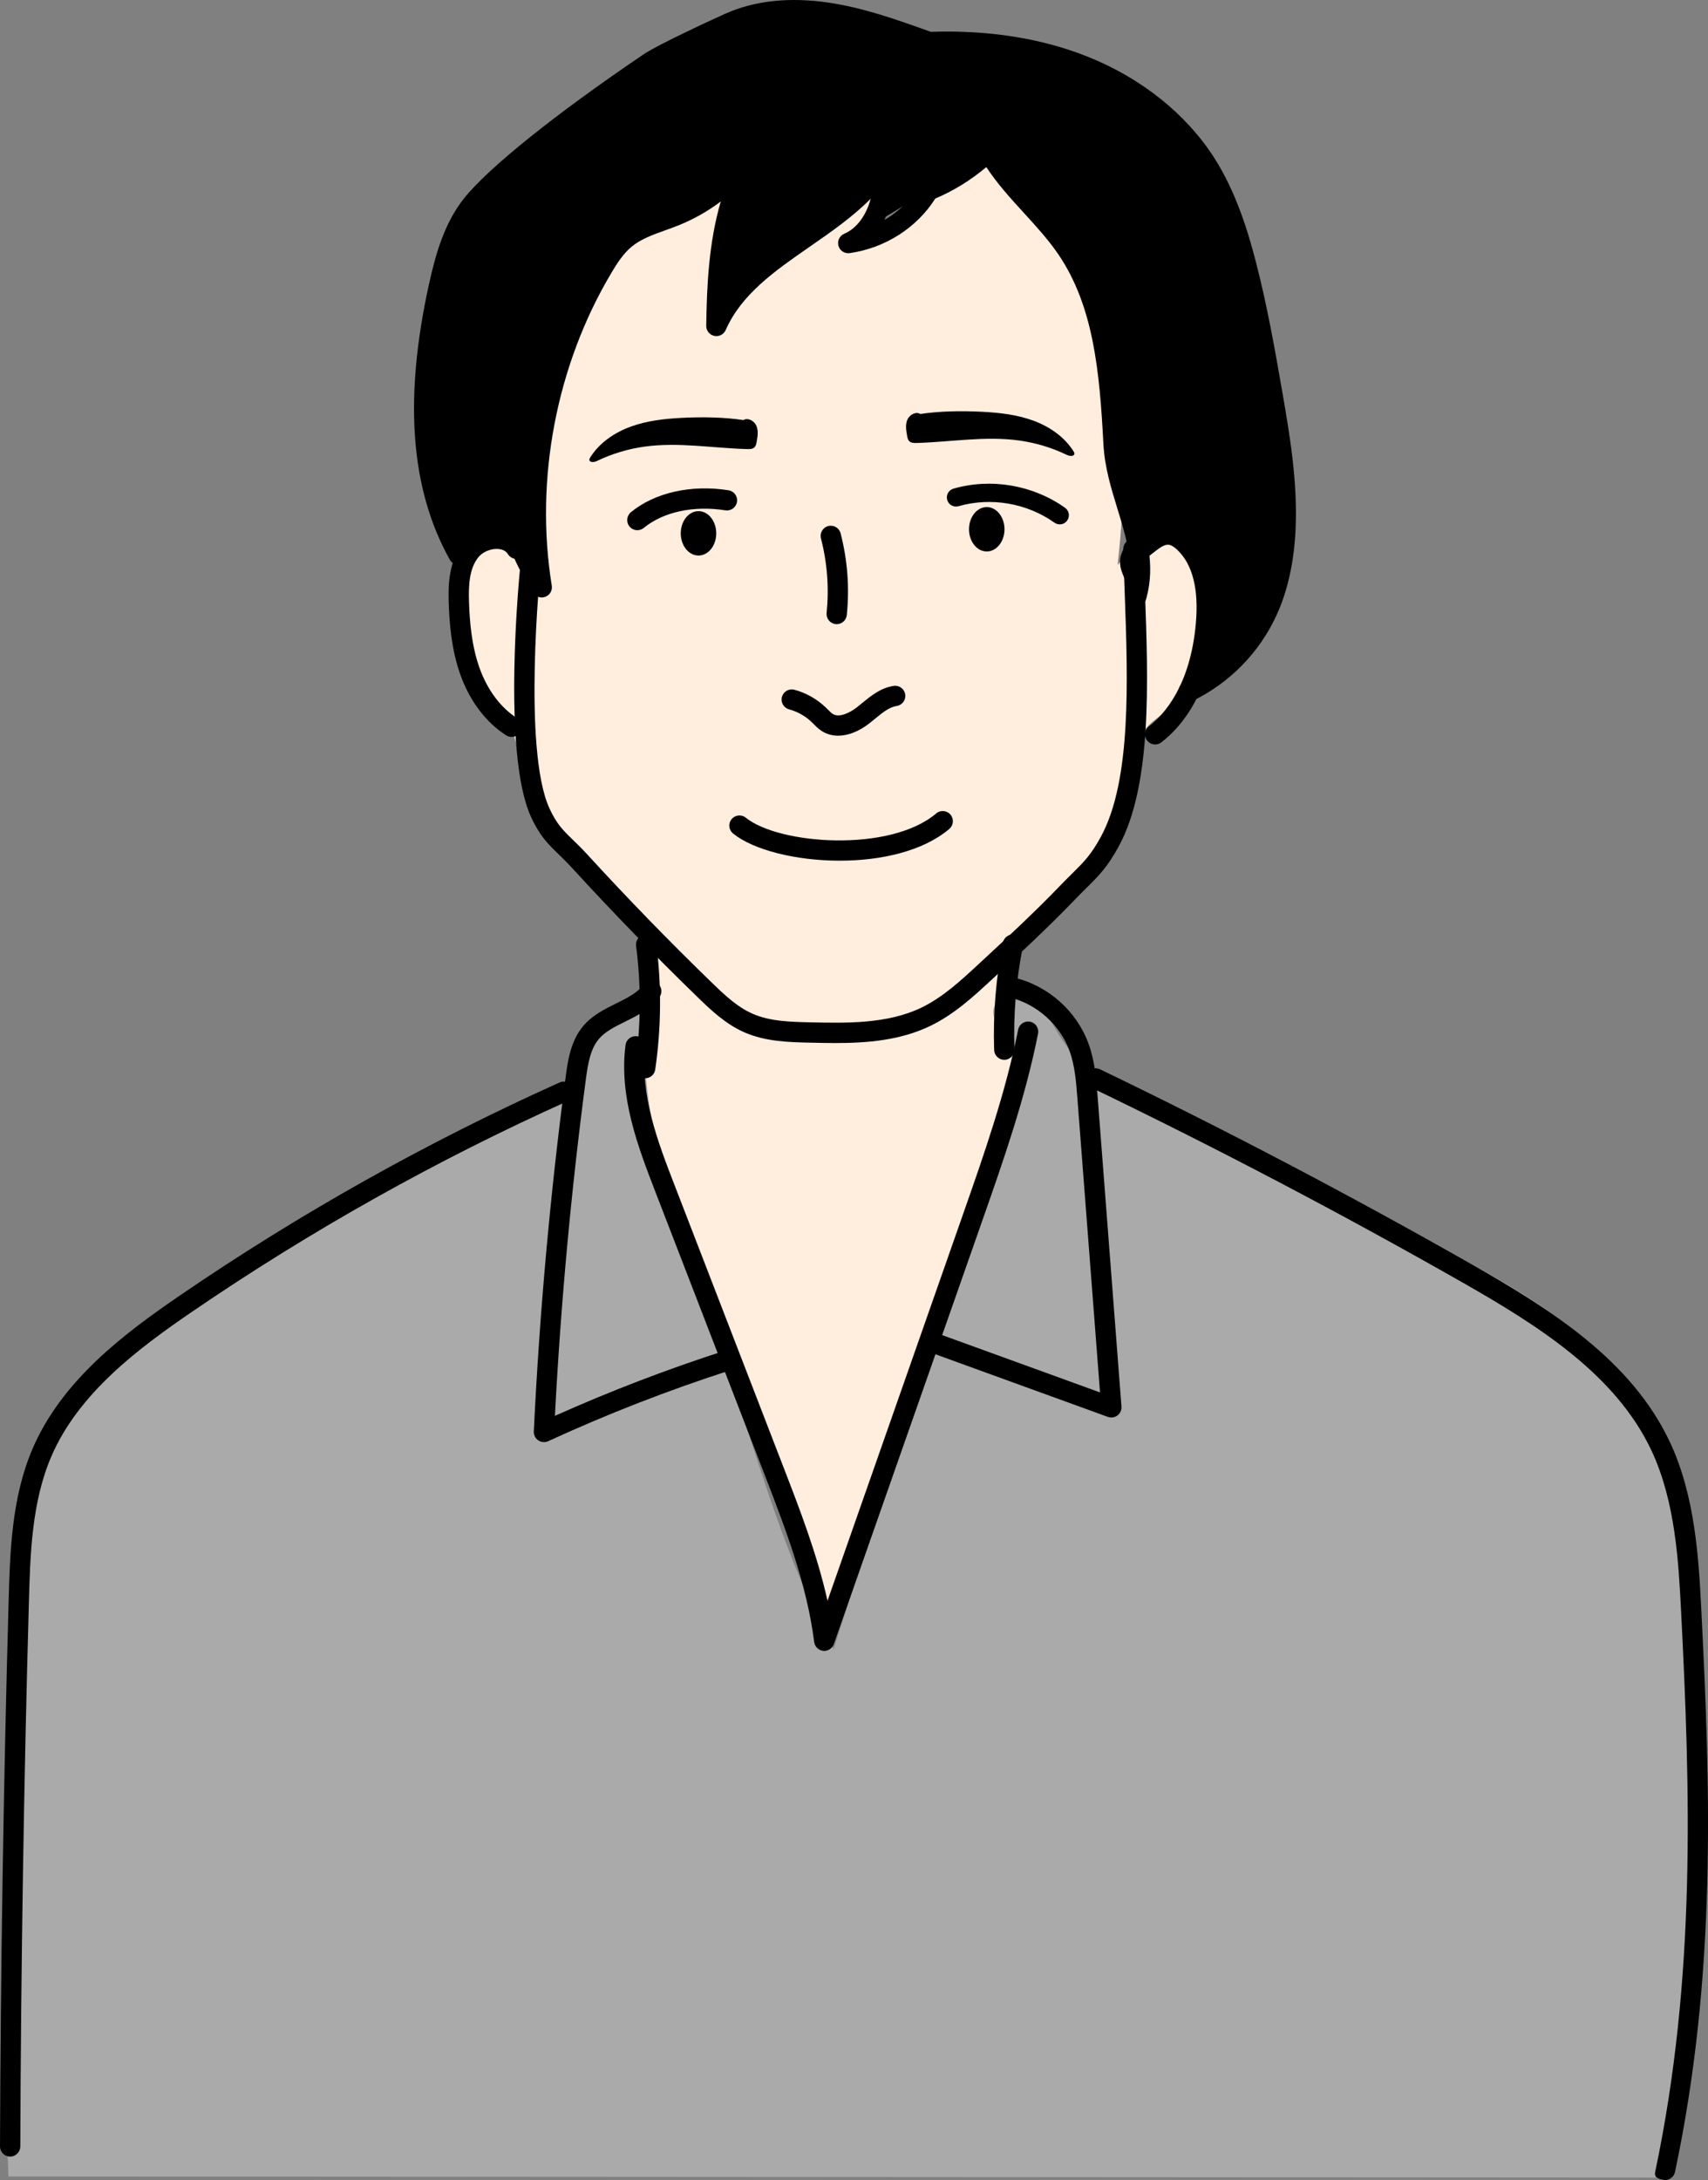 <?xml version="1.0" encoding="UTF-8"?>
<svg id="_レイヤー_2" data-name="レイヤー 2" xmlns="http://www.w3.org/2000/svg" viewBox="0 0 841.39 1073.62">
  <rect x="0" y="0" width="841.39" height="1073.62" fill="#808080" stroke="none"/>
  <defs>
    <style>
      .cls-1 {
        fill: #000;
      }

      .cls-1, .cls-2, .cls-3 {
        stroke-width: 0px;
      }

      .cls-2 {
        fill: #aaa;
      }

      .cls-3 {
        fill: #ffedde;
      }
    </style>
  </defs>
  <g id="_11" data-name="11">
    <g>
      <path class="cls-3" d="M559.24,373.11c1.1-4.96,2.08-10.16,5.16-14.2,2.38-3.12,5.81-5.25,8.81-7.78,17.86-15.03,18.97-42.03,15.49-65.12-1.27-8.42-3.98-18.08-11.89-21.22-9.3-3.69-18.9,4.03-26.28,13.49,4.06-34.79,4.34-70.41-3.94-104.44-8.27-34.03-25.6-66.52-52.44-89.01-2.79-2.33-5.84-4.64-9.44-5.17-5.1-.76-9.98,2.17-14.07,5.31-16.85,12.92-31.09,32.23-52.16,34.77,11.83-6.54,20.25-18.93,21.97-32.34-32.65,20.6-66.19,42.05-88.21,73.76.4-28.53,7.37-56.94,20.21-82.41-13.39,27.75-51.84,31.1-74.83,51.6-21.65,19.31-26.56,50.75-30.13,79.54-2.93,23.57-5.84,47.15-6.49,71.05,0,.33,0,.65-.04.98,0-.33.03-.66.04-.98-.03-8.87-10.39-15.68-19.22-13.76-9.16,1.98-15.64,10.74-17.7,19.88-2.06,9.14-.55,18.67,1.15,27.89,2.78,15.07,7.79,32.27,21.96,38.11,1.38.57,2.87,1.04,3.87,2.15,1.06,1.17,1.36,2.8,1.67,4.35,6.47,33.19,28.95,60.94,53.18,84.52,5.58,5.43,11.52,11.07,13.86,18.5,1.58,5.01,1.36,10.4,1.04,15.65-1.05,17.34-2.98,34.63-9.67,53.21,26.71,90.35,59.8,178.8,98.94,264.49,22.49-91.18,72.91-173.65,94.92-264.94.65-2.7,1.28-5.5.8-8.24-.62-3.49-2.94-6.38-4.71-9.45-7.05-12.17-5.57-27.28.8-45.68,28.72-24.12,49.2-57.87,57.36-94.47Z"/>
      <path class="cls-3" d="M261,280.93c0,.33-.03.66-.04.98.03-.33.04-.66.04-.98Z"/>
      <path class="cls-1" d="M636.5,264.58c3.41-28.68-2.84-57.53-9.05-85.73-6.01-27.27-12.1-54.81-24.04-80.06-11.94-25.25-30.41-48.36-55.51-60.61-30.62-14.95-57.33-19.4-87.68-21.45-26.99-1.82-55.85-11.94-82.59-7.82-20.82,3.21-39.31,14.72-56.87,26.36-20.42,13.53-40.52,27.61-59.52,43.07-11.84,9.64-23.37,19.94-32.1,32.47-15.69,22.49-21.31,50.78-20.78,78.19.53,27.42,6.78,54.36,13,81.07,15.51-6.44,35.17-.48,44.49,13.49-.38-28.84-.74-57.94,4.98-86.22,5.71-28.27,18.05-56.03,39.47-75.35,13.98-12.61,31.13-21.07,48.03-29.36-1.18,21.74-4.06,43.38-8.62,64.67,23.01-30.52,65.16-42.09,87.47-73.13-2.84,11.56-8.33,22.47-15.93,31.64,22.03-13.2,43.86-26.74,67.34-40.4,11.21,21.15,33.14,35.22,43.58,56.77,6.31,13.02,10.9,36.77,11.94,51.21,2.72,37.68,6.18,60.16,13.39,87.95,6.99-5.87,17.91-8.11,25.19-2.62,6.81,5.13,8.11,14.69,8.64,23.2.88,14.24,1.14,28.52.77,42.79,26.04-12.48,40.99-41.46,44.4-70.14Z"/>
      <path class="cls-1" d="M557.83,272.63c-.11-.43-.22-.86-.33-1.28-.01,0-.02.02-.03.03-4.13,3.48-1.61,1.63.37,1.25Z"/>
      <path class="cls-1" d="M557.83,272.63c.31,1.19.63,2.38.95,3.59,1.53-3.41.42-3.85-.95-3.59Z"/>
      <path class="cls-2" d="M290.03,514.4c-.79,3.7-.77,7.59-2.09,11.13-2.78,7.48-10.64,11.57-17.84,14.99-70.6,33.59-140.85,69.06-203.55,115.76-16.18,12.05-32.18,25.24-42.18,42.76-12.38,21.67-14.28,47.58-15.56,72.5-4.98,96.69-8.97,199.63-4.64,300.34l816.8.52c15.63-106,20.16-201.93,9.51-308.54-1.93-19.35-4.38-38.99-12.21-56.79-9.68-22.01-27.03-39.84-46.1-54.48-30.57-23.47-65.93-39.76-100.95-55.86-26.59-12.22-53.18-24.43-79.77-36.65-26.48-12.16-54.46-25.63-69.76-50.42-4.12-6.68-7.54-14.39-14.31-18.36-6.77-3.97-18.06-.78-18.11,7.07-.03,5.79,5.68,9.68,8.77,14.58,5.39,8.55,2.46,19.68-.64,29.3-28.92,89.96-57.83,179.92-86.75,269.88-18.22-33.45-30.1-69.9-41.89-106.12-10.62-32.65-21.25-65.3-31.87-97.95-5.64-17.33-11.29-34.71-14.99-52.56-3.93-18.97-5.52-39.16-2.76-61.19-12.84-1.99-26.4,7.36-29.11,20.06Z"/>
      <path class="cls-1" d="M261.8,274.09c-2.75-.28-5.2,1.72-5.48,4.47-.38,3.75-9.22,92.18,5.25,123.72,4.33,9.45,8.46,13.45,13.68,18.51,1.96,1.9,4.17,4.05,6.65,6.76,19.87,21.7,40.65,43.07,61.75,63.54,6.03,5.84,13.52,13.12,22.92,17.27,10.48,4.63,22.05,4.9,32.25,5.13,4.12.09,8.37.19,12.67.19,15.46,0,31.79-1.25,46.57-8.33,11.92-5.71,21.46-14.54,30.69-23.08,13.55-12.54,27.57-25.52,40.66-39.12,2.15-2.24,4.08-4.15,5.78-5.83,6.03-5.97,10.39-10.29,15.96-20.57,16.33-30.15,14.49-80.66,12.88-125.23-.27-7.43-.52-14.45-.69-21.27-.07-2.76-2.32-4.95-5.12-4.88-2.76.07-4.94,2.36-4.87,5.12.17,6.87.42,13.92.7,21.39,1.57,43.29,3.35,92.35-11.68,120.1-4.86,8.98-8.38,12.46-14.2,18.22-1.74,1.72-3.71,3.68-5.95,6-12.89,13.39-26.8,26.26-40.25,38.71-8.68,8.04-17.66,16.35-28.22,21.41-16.75,8.02-36.91,7.56-54.69,7.16-9.73-.22-19.78-.45-28.44-4.28-7.19-3.18-13.06-8.57-20-15.3-20.97-20.33-41.6-41.57-61.34-63.12-2.68-2.93-5.01-5.19-7.07-7.18-4.82-4.67-8-7.76-11.55-15.51-13.34-29.08-4.48-117.64-4.39-118.53.28-2.75-1.72-5.2-4.47-5.48Z"/>
      <path class="cls-1" d="M565.98,357.69c-2.18,1.69-2.58,4.83-.89,7.01.99,1.27,2.46,1.94,3.96,1.94,1.07,0,2.15-.34,3.06-1.05,10.69-8.27,24.04-25.01,26.93-57.75,1.77-20.05-2.36-34.98-12.27-44.36-3.14-2.98-6.28-4.65-9.59-5.1-6.52-.9-11.46,2.99-15.43,6.12-2.05,1.61-3.98,3.13-5.86,3.92-2.55,1.06-3.76,3.98-2.7,6.54,1.06,2.55,3.98,3.76,6.54,2.7,3.16-1.31,5.85-3.43,8.22-5.3,3.46-2.73,5.73-4.36,7.88-4.07,1.15.16,2.53.99,4.08,2.46,7.58,7.18,10.67,19.36,9.19,36.22-2.7,30.68-15.62,44.94-23.08,50.72Z"/>
      <path class="cls-1" d="M245.26,270.34c1.6.1,3.76.62,4.96,2.57,1.45,2.35,4.53,3.07,6.88,1.62,2.35-1.45,3.07-4.53,1.62-6.88-2.66-4.3-7.35-6.96-12.87-7.29-6.82-.4-13.91,2.69-18.06,7.89-6.54,8.2-7.08,19.16-6.74,28.81.35,9.97,1.33,23.02,5.83,35.49,4.63,12.84,12.62,23.35,22.49,29.6.83.52,1.75.77,2.67.77,1.66,0,3.28-.82,4.23-2.33,1.48-2.33.78-5.42-1.55-6.9-8-5.06-14.54-13.78-18.43-24.54-4.03-11.16-4.92-23.2-5.24-32.45-.29-8.21.06-16.59,4.56-22.22,2.12-2.65,6.08-4.34,9.65-4.14Z"/>
      <path class="cls-1" d="M554.96,292.38c-.75,2.64.76,5.4,3.4,6.17.47.14.94.2,1.41.2,2.15,0,4.14-1.4,4.79-3.56.07-.24.14-.48.2-.71,4.54-16.71-.17-32-4.73-46.8-2.93-9.51-5.96-19.35-6.49-29.51-1.98-37.5-5.14-70.79-23.87-98.44-5.3-7.82-11.68-14.8-17.86-21.55-7.78-8.5-15.12-16.53-20.41-26.03-.75-1.34-2.07-2.27-3.59-2.51-1.52-.24-3.06.24-4.19,1.28-8.88,8.29-17.58,13.92-28.2,18.25-1.01.41-1.86,1.15-2.41,2.09-4.16,7.05-10.2,12.9-17.33,17.07.57-1.17,1.09-2.39,1.55-3.64,2.92-7.86,3.6-15.98,4.25-23.83.19-2.31-1.22-4.44-3.42-5.17-2.2-.72-4.61.16-5.82,2.13-9.01,14.62-23.53,24.7-38.91,35.36-12.48,8.66-25.26,17.52-34.85,29.1,1.16-21.2,4.58-43.23,15.33-62.1,2.01-2.76,3.88-5.64,5.57-8.62,1.31-2.31.59-5.23-1.64-6.67-2.23-1.44-5.19-.89-6.75,1.25-2.04,2.8-3.91,5.68-5.61,8.61-8.83,11.91-20.87,21.29-34.68,26.87-2.04.82-4.12,1.57-6.32,2.36-6.72,2.41-13.67,4.9-19.56,9.76-5.39,4.44-9.08,10.23-12.11,15.31-24.15,40.47-35.88,88.94-33.41,136.19-1.36-1.02-3.21-1.31-4.89-.62-2.55,1.05-3.77,3.97-2.72,6.53,2.99,7.26,6.69,14.28,11.01,20.84,1.3,1.97,3.79,2.77,5.99,1.91,2.2-.86,3.5-3.13,3.12-5.46-8.48-52.43,2.27-108.66,29.49-154.26,2.6-4.36,5.72-9.29,9.88-12.71,4.55-3.75,10.39-5.84,16.58-8.06,2.19-.79,4.46-1.6,6.68-2.5,7.39-2.98,14.32-6.93,20.63-11.69-5.92,20.21-6.9,41.62-7.16,61.24-.03,2.38,1.61,4.45,3.94,4.95,2.33.5,4.68-.69,5.64-2.87,7.82-17.75,24.2-29.11,41.55-41.14,10.37-7.19,20.98-14.55,29.89-23.53-.31,1.13-.67,2.24-1.07,3.33-2.49,6.7-6.84,11.77-11.93,13.9-2.32.97-3.56,3.51-2.89,5.94.67,2.42,3.03,3.97,5.52,3.62,17.42-2.46,33.06-12.46,42.18-26.87,9.18-3.92,17.31-8.93,25.14-15.5,5.42,8.27,12.08,15.55,18.56,22.63,5.93,6.49,12.07,13.2,16.96,20.41,17.29,25.52,20.26,57.38,22.16,93.36.6,11.4,3.82,21.83,6.92,31.92,1.82,5.92,3.6,11.7,4.77,17.46-5.67,6.58-3.16,12.47-1.49,16.38,1.28,3,1.99,4.88,1.34,7.45-.04.16-.09.31-.13.47Z"/>
      <path class="cls-1" d="M619.67,298.99c-7.34,15.92-20.6,29.45-36.36,37.12-2.48,1.21-3.52,4.2-2.31,6.68.87,1.78,2.65,2.81,4.5,2.81.73,0,1.48-.16,2.18-.5,18.07-8.79,32.65-23.68,41.07-41.92,5.6-12.14,8.79-26.59,9.49-42.96,1.01-23.5-3.04-46.87-6.61-67.5-3.74-21.62-7.54-42.72-12.85-63.32-3.89-15.08-9.74-34.57-20.54-51.52-13.77-21.61-35.87-39.32-62.22-49.88-22.79-9.13-48.87-13.28-77.51-12.33-18.6-6.71-34.2-12.01-50.36-14.38-19.28-2.83-36.4-.99-50.88,5.47-4.11,1.83-32.99,15.09-40.1,19.91-43.49,29.42-76.62,55.99-88.63,71.08-9.61,12.08-13.96,27.41-17.21,42.18-12.5,56.66-9.13,101.08,10.3,135.79,1.35,2.41,4.39,3.27,6.8,1.92,2.41-1.35,3.27-4.4,1.92-6.81-18.18-32.48-21.21-74.59-9.26-128.75,2.79-12.66,6.51-27.1,15.27-38.1,11.41-14.34,43.72-40.14,86.41-69.03,5.55-3.76,30.16-15.3,38.57-19.06,12.54-5.59,28.22-7.22,45.35-4.71,15.53,2.28,30.24,7.33,49.32,14.22.6.22,1.24.32,1.88.29,27.63-1.02,52.66,2.88,74.4,11.59,24.43,9.79,44.85,26.11,57.51,45.97,10.05,15.76,15.59,34.28,19.29,48.64,5.22,20.23,8.97,41.12,12.68,62.53,3.49,20.13,7.43,42.94,6.47,65.36-.65,15.06-3.53,28.25-8.58,39.2Z"/>
      <path class="cls-1" d="M317.1,530.98c.24.04.49.05.73.05,2.44,0,4.58-1.79,4.94-4.28,3-20.61,3.17-41.54.5-62.19-.35-2.74-2.85-4.67-5.6-4.32-2.74.35-4.67,2.86-4.32,5.6,2.55,19.75,2.39,39.76-.48,59.47-.4,2.73,1.5,5.27,4.23,5.67Z"/>
      <path class="cls-1" d="M499.93,460.31c-2.72-.54-5.34,1.22-5.88,3.93-3.45,17.37-4.9,35.16-4.32,52.86.09,2.7,2.31,4.84,4.99,4.84.06,0,.11,0,.17,0,2.76-.09,4.92-2.4,4.83-5.16-.56-16.94.83-33.96,4.14-50.59.54-2.71-1.22-5.34-3.93-5.88Z"/>
      <path class="cls-1" d="M294.94,511.74c3.13-3.71,7.92-6.08,12.99-8.59,6.08-3.01,12.36-6.12,16.85-11.96,1.68-2.19,1.27-5.33-.92-7.01-2.19-1.68-5.33-1.27-7.01.93-3.07,4-8.06,6.47-13.35,9.08-5.76,2.85-11.72,5.8-16.2,11.11-6.33,7.5-7.66,17.64-8.64,25.04-7.62,57.71-12.9,116.47-15.7,174.64-.08,1.74.75,3.41,2.2,4.38.84.57,1.82.86,2.8.86.71,0,1.42-.15,2.09-.46,29.16-13.42,59.45-25.2,90.01-35.02,2.63-.85,4.08-3.66,3.23-6.29-.84-2.63-3.66-4.07-6.29-3.23-28.34,9.11-56.43,19.88-83.64,32.06,2.88-55.21,7.99-110.89,15.22-165.62,1.06-8.01,2.27-15.03,6.37-19.9Z"/>
      <path class="cls-1" d="M313.75,510.34c-2.74-.36-5.25,1.58-5.6,4.32-3.32,25.64,6.24,50.39,14.67,72.22l53.75,139.13c10.28,26.6,20.9,54.11,24.51,82.65.29,2.3,2.13,4.1,4.43,4.34.18.02.36.03.53.03,2.1,0,4.01-1.33,4.71-3.34l73.09-208.38c10.45-29.78,21.25-60.57,27.52-92.26.54-2.71-1.23-5.34-3.93-5.88-2.72-.54-5.34,1.23-5.88,3.93-6.13,31-16.82,61.45-27.14,90.89l-66.77,190.36c-5.08-22.79-13.52-44.65-21.75-65.95l-53.75-139.13c-8-20.72-17.08-44.21-14.08-67.33.35-2.74-1.58-5.25-4.32-5.6Z"/>
      <path class="cls-1" d="M455.54,659.72c-.94,2.6.4,5.46,2.99,6.41l87.22,31.67c.56.2,1.13.3,1.71.3,1.08,0,2.14-.35,3.03-1.02,1.35-1.03,2.09-2.67,1.96-4.37l-11.74-152.61c-.66-8.52-1.33-17.32-4.39-25.83-5.82-16.23-19.86-28.79-36.64-32.77-2.69-.64-5.38,1.02-6.02,3.71-.64,2.69,1.02,5.38,3.71,6.02,13.32,3.16,24.92,13.53,29.54,26.42,2.6,7.24,3.22,15.36,3.83,23.22l11.15,144.88-79.94-29.03c-2.59-.94-5.46.4-6.41,2.99Z"/>
      <path class="cls-1" d="M275.7,533.09c-65.08,29.23-127.94,64.47-186.83,104.74-27.64,18.9-58.34,41.89-72.83,75.65-10.36,24.13-11.11,51-11.78,74.7C1.75,877.39.32,967.85,0,1057.06c0,2.76,2.22,5.01,4.98,5.02h.02c2.75,0,4.99-2.23,5-4.98.32-89.13,1.75-179.51,4.25-268.63.64-22.81,1.37-48.66,10.97-71.04,13.43-31.3,42.81-53.23,69.28-71.34,58.4-39.94,120.74-74.89,185.28-103.87,2.52-1.13,3.64-4.09,2.51-6.61-1.13-2.52-4.09-3.64-6.61-2.51Z"/>
      <path class="cls-1" d="M819.21,1073.51c.35.07.7.11,1.04.11,2.31,0,4.39-1.61,4.89-3.97,20.52-96.95,17.46-188.62,12.98-276.3-1.28-25.05-2.87-56.23-15.5-83.15-18.89-40.25-58.55-65.29-97.56-87.48-59.69-33.96-121.33-66.31-183.21-96.13-2.49-1.2-5.48-.15-6.67,2.33-1.2,2.49-.15,5.48,2.33,6.68,61.67,29.72,123.11,61.96,182.61,95.81,37.61,21.4,75.81,45.44,93.46,83.04,11.8,25.15,13.33,55.23,14.57,79.41,4.45,87.05,7.49,179.94-12.77,275.72-.57,2.7,1.16,3.36,3.86,3.93Z"/>
      <path class="cls-1" d="M461.17,400.63c-22.88,19.36-77.43,15.29-93.76,2.08-2.15-1.74-5.29-1.4-7.03.74-1.74,2.15-1.4,5.3.74,7.03,10.08,8.16,30.98,13.39,52.55,13.39,20.16,0,40.91-4.58,53.96-15.62,2.11-1.78,2.37-4.94.59-7.05-1.78-2.11-4.94-2.37-7.05-.59Z"/>
      <path class="cls-1" d="M440.26,337.79c-6.38.94-11.21,4.9-15.47,8.4-.93.76-1.85,1.52-2.79,2.24-3.46,2.67-8.6,5.12-11.69,3.23-.75-.46-1.56-1.27-2.42-2.14-.34-.34-.67-.68-1.02-1.01-4.34-4.2-9.72-7.25-15.55-8.82-2.66-.72-5.41.87-6.12,3.53-.72,2.67.87,5.41,3.53,6.13,4.2,1.13,8.07,3.32,11.19,6.35.29.28.58.57.87.86,1.18,1.2,2.53,2.55,4.31,3.64,2.33,1.42,4.97,2.12,7.79,2.12,4.8,0,10.11-2.03,15.22-5.97,1.01-.78,2.02-1.61,3.03-2.44,3.57-2.93,6.94-5.7,10.57-6.23,2.73-.4,4.62-2.94,4.22-5.67-.4-2.73-2.95-4.63-5.67-4.22Z"/>
      <path class="cls-1" d="M411.67,307.36c.17.02.34.03.51.03,2.53,0,4.71-1.92,4.97-4.5,1.37-13.53.35-27.07-3.05-40.23-.69-2.68-3.42-4.28-6.09-3.59-2.67.69-4.28,3.42-3.59,6.09,3.1,12.02,4.04,24.37,2.79,36.73-.28,2.75,1.72,5.2,4.47,5.48Z"/>
      <path class="cls-1" d="M469.7,240.65c-2.39.68-3.77,3.17-3.09,5.56.68,2.39,3.17,3.77,5.56,3.09,16-4.57,33.67-1.54,47.28,8.11.79.56,1.7.83,2.6.83,1.41,0,2.8-.66,3.67-1.9,1.44-2.03.96-4.84-1.07-6.27-15.81-11.22-36.36-14.74-54.96-9.42Z"/>
      <path class="cls-1" d="M310.8,252.26c-2.13,1.75-2.44,4.91-.68,7.04.99,1.2,2.42,1.82,3.86,1.82,1.12,0,2.24-.37,3.17-1.14,9.59-7.89,24.61-11.13,40.18-8.65,2.71.43,5.29-1.42,5.72-4.15s-1.42-5.29-4.15-5.72c-18.35-2.92-36.34,1.11-48.11,10.8Z"/>
      <path class="cls-1" d="M477.35,260.66c0,6.04,3.91,10.93,8.74,10.93s8.74-4.89,8.74-10.93-3.91-10.93-8.74-10.93-8.74,4.89-8.74,10.93Z"/>
      <path class="cls-1" d="M335.35,262.66c0,6.04,3.91,10.93,8.74,10.93s8.74-4.89,8.74-10.93-3.91-10.93-8.74-10.93-8.74,4.89-8.74,10.93Z"/>
      <path class="cls-1" d="M508.92,207.12c-7.97-2.91-16.51-3.88-24.99-4.32-10.6-.55-21.25-.32-30.54,1.08-2.29-1.36-5.42.42-6.44,2.88-1.02,2.47-.56,5.26-.09,7.89.17.95.38,1.96,1.06,2.63.89.88,2.28.91,3.53.88,16.89-.46,33.85-3.54,50.59-1.22,8.17,1.13,16.15,3.54,23.58,7.12,1.33.64,3.57.82,3.63-.65.02-.43-.21-.82-.44-1.18-4.52-7.18-11.93-12.21-19.9-15.12Z"/>
      <path class="cls-1" d="M366.21,206.88c-9.29-1.4-19.94-1.63-30.54-1.08-8.47.44-17.02,1.41-24.99,4.32-7.97,2.91-15.39,7.94-19.9,15.12-.23.36-.45.76-.44,1.18.06,1.47,2.31,1.29,3.63.65,7.42-3.58,15.41-6,23.58-7.12,16.74-2.31,33.7.77,50.59,1.22,1.25.03,2.64,0,3.53-.88.69-.68.89-1.69,1.06-2.63.48-2.63.93-5.42-.09-7.89-1.02-2.47-4.14-4.25-6.44-2.88Z"/>
    </g>
  </g>
</svg>